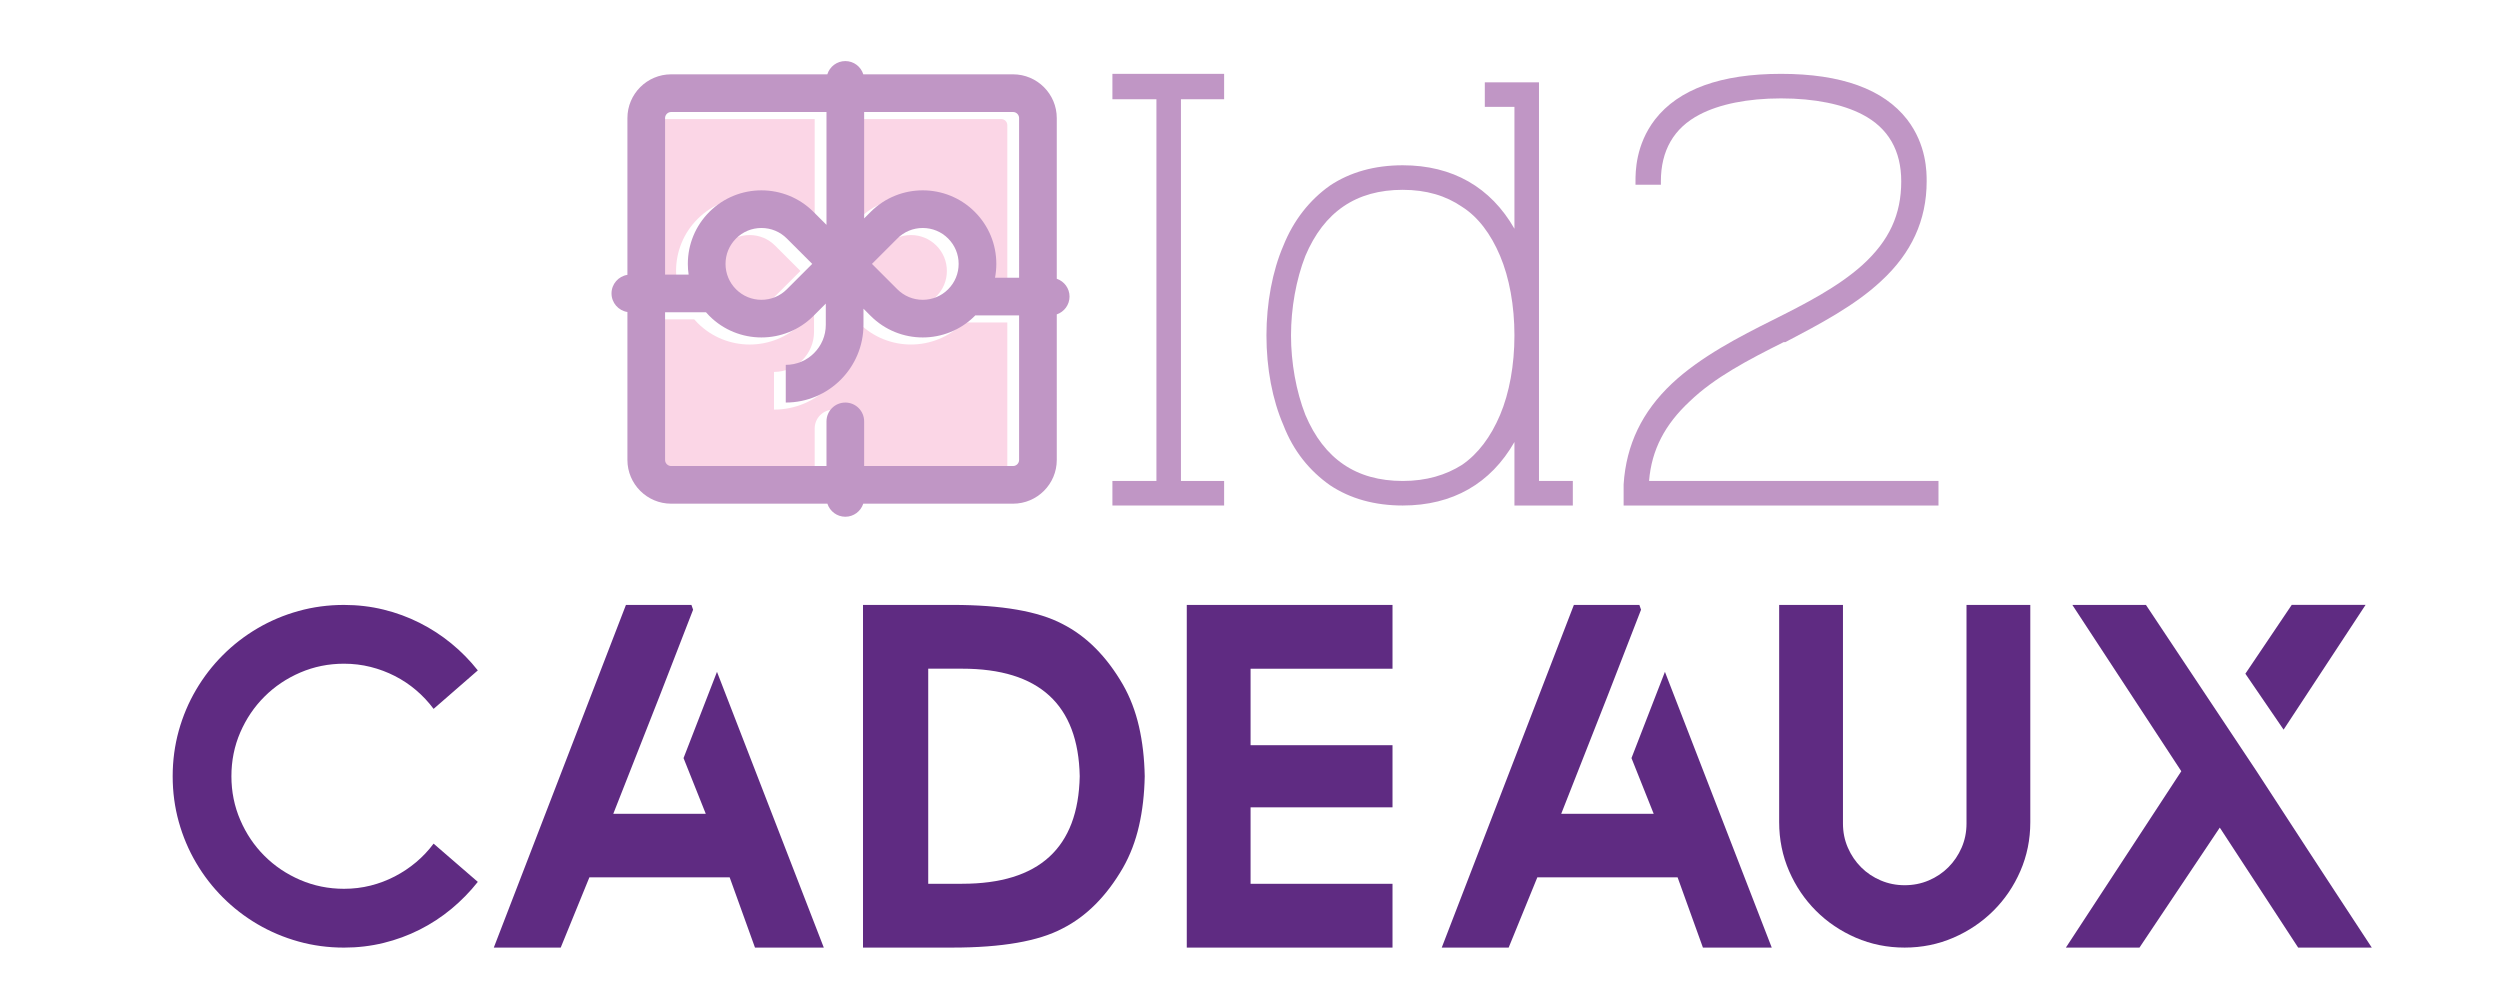 <?xml version="1.0" encoding="utf-8"?>
<!-- Generator: Adobe Illustrator 16.0.0, SVG Export Plug-In . SVG Version: 6.00 Build 0)  -->
<!DOCTYPE svg PUBLIC "-//W3C//DTD SVG 1.1//EN" "http://www.w3.org/Graphics/SVG/1.1/DTD/svg11.dtd">
<svg version="1.1" id="Calque_1" xmlns:x="http://ns.adobe.com/Extensibility/1.0/" xmlns:i="http://ns.adobe.com/AdobeIllustrator/10.0/" xmlns:graph="http://ns.adobe.com/Graphs/1.0/"
	 xmlns="http://www.w3.org/2000/svg" xmlns:xlink="http://www.w3.org/1999/xlink" x="0px" y="0px" width="200px" height="80px"
	 viewBox="0 0 200 80" enable-background="new 0 0 200 80" xml:space="preserve">
<g>
	<path fill="#5F2B82" d="M27.518,71.104c0.739,0,1.45-0.086,2.132-0.258c0.681-0.172,1.329-0.418,1.94-0.736
		c0.612-0.318,1.179-0.697,1.702-1.137c0.522-0.439,0.987-0.934,1.396-1.482l3.537,3.059c-0.625,0.791-1.329,1.51-2.112,2.16
		c-0.784,0.65-1.632,1.205-2.543,1.664s-1.873,0.813-2.886,1.061s-2.068,0.373-3.164,0.373c-1.262,0-2.476-0.162-3.642-0.488
		c-1.166-0.324-2.259-0.787-3.278-1.385c-1.02-0.6-1.944-1.313-2.772-2.143c-0.829-0.828-1.542-1.752-2.141-2.771
		c-0.599-1.02-1.061-2.111-1.386-3.277c-0.325-1.168-0.487-2.381-0.487-3.643s0.163-2.477,0.487-3.643
		c0.325-1.166,0.787-2.258,1.386-3.277c0.599-1.02,1.313-1.943,2.141-2.771c0.828-0.83,1.752-1.543,2.772-2.143
		c1.019-0.598,2.112-1.061,3.278-1.385c1.166-0.326,2.38-0.488,3.642-0.488c1.096,0,2.151,0.125,3.164,0.373
		s1.975,0.602,2.886,1.061s1.759,1.01,2.543,1.654c0.784,0.643,1.488,1.359,2.112,2.15l-3.537,3.078
		c-0.408-0.549-0.873-1.045-1.396-1.492c-0.523-0.445-1.09-0.824-1.702-1.137c-0.611-0.313-1.259-0.555-1.94-0.727
		c-0.682-0.172-1.393-0.258-2.132-0.258c-1.236,0-2.402,0.236-3.498,0.707c-1.096,0.473-2.052,1.115-2.868,1.932
		c-0.816,0.814-1.459,1.768-1.931,2.857c-0.472,1.09-0.708,2.26-0.708,3.508c0,1.236,0.236,2.402,0.708,3.498
		c0.471,1.096,1.115,2.053,1.931,2.867c0.815,0.816,1.771,1.459,2.868,1.932C25.116,70.867,26.282,71.104,27.518,71.104z"/>
	<path fill="#5F2B82" d="M55.314,48.393l0.134,0.383l-2.676,6.9l-3.709,9.426h7.398l-1.778-4.455l2.676-6.9l8.545,22.061h-5.505
		l-2.026-5.621H47.151l-2.294,5.621h-5.353l10.571-27.414H55.314z"/>
	<path fill="#5F2B82" d="M89.838,54.777c0.574,1.008,1,2.123,1.281,3.346c0.28,1.225,0.433,2.549,0.459,3.977
		c-0.026,1.428-0.179,2.752-0.459,3.977c-0.28,1.223-0.707,2.338-1.281,3.346c-1.313,2.268-2.925,3.887-4.836,4.855
		c-1.924,1.02-4.855,1.529-8.793,1.529H69.04V62.1V48.393h7.169c3.938,0,6.869,0.51,8.793,1.529
		C86.914,50.891,88.526,52.51,89.838,54.777z M76.973,70.701c6.155,0,9.291-2.867,9.405-8.602c-0.115-5.734-3.25-8.604-9.405-8.604
		h-2.715V62.1v8.602H76.973z"/>
	<path fill="#5F2B82" d="M111.401,48.393v5.104h-11.355v6.119h11.355v4.969h-11.355v6.117h11.355v5.105H94.942V48.393H111.401z"/>
	<path fill="#5F2B82" d="M131.149,48.393l0.134,0.383l-2.677,6.9l-3.708,9.426h7.397l-1.777-4.455l2.676-6.9l8.546,22.061h-5.506
		l-2.026-5.621h-11.222l-2.294,5.621h-5.353l10.571-27.414H131.149z"/>
	<path fill="#5F2B82" d="M157.32,48.393h5.104V65.77c0,1.389-0.265,2.693-0.794,3.91c-0.528,1.217-1.249,2.277-2.16,3.182
		c-0.911,0.906-1.976,1.623-3.192,2.152c-1.217,0.527-2.521,0.793-3.909,0.793s-2.692-0.266-3.909-0.793
		c-1.217-0.529-2.278-1.246-3.183-2.152c-0.905-0.904-1.622-1.965-2.151-3.182c-0.528-1.217-0.793-2.521-0.793-3.91V48.393h5.104
		v17.492c0,0.688,0.13,1.332,0.392,1.93c0.261,0.6,0.614,1.123,1.061,1.568c0.446,0.447,0.969,0.797,1.568,1.051
		c0.599,0.256,1.235,0.383,1.911,0.383c0.688,0,1.332-0.127,1.931-0.383c0.599-0.254,1.121-0.604,1.567-1.051
		c0.446-0.445,0.8-0.969,1.062-1.568c0.261-0.598,0.392-1.242,0.392-1.93V48.393z"/>
	<path fill="#5F2B82" d="M189.742,75.807h-5.889l-6.27-9.598l-6.424,9.598h-5.888l9.233-14.109l-8.717-13.305h5.888l8.851,13.305
		c1.708,2.627,3.081,4.736,4.12,6.328c1.038,1.594,1.755,2.689,2.15,3.289L189.742,75.807z M182.688,58.371l-3.059-4.473
		l3.709-5.506h5.907L182.688,58.371z"/>
</g>
<g>
	<path fill="#C096C5" d="M97.93,40.441h-8.937v-1.965h3.521V7.94h-3.521V5.908h8.937V7.94h-3.454v30.537h3.454V40.441z"/>
	<path fill="#C096C5" d="M125.826,40.441h-4.671v-5.08c-1.896,3.319-4.942,5.08-8.938,5.08c-2.233,0-4.196-0.542-5.822-1.626
		c-1.625-1.15-2.912-2.708-3.724-4.808c-0.881-2.03-1.355-4.535-1.355-7.176c0-2.574,0.475-5.146,1.355-7.179
		c0.812-2.03,2.099-3.655,3.724-4.805c1.626-1.084,3.589-1.625,5.822-1.625c3.995,0,7.042,1.759,8.938,5.076v-9.75h-2.37V6.585
		h4.334v31.891h2.707V40.441z M104.432,33.195c1.49,3.521,4.062,5.282,7.786,5.282c1.896,0,3.454-0.474,4.74-1.286
		c1.286-0.88,2.302-2.235,3.048-3.996c0.745-1.759,1.149-3.995,1.149-6.363c0-2.371-0.404-4.604-1.149-6.366
		c-0.746-1.759-1.762-3.114-3.048-3.926c-1.286-0.881-2.844-1.354-4.74-1.354c-3.725,0-6.296,1.759-7.786,5.28
		c-0.745,1.896-1.151,4.199-1.151,6.366C103.28,28.998,103.687,31.299,104.432,33.195z"/>
	<path fill="#C096C5" d="M155.078,40.441h-25.188v-1.693c0.204-3.182,1.49-5.823,3.859-8.058c2.304-2.167,5.483-3.792,8.057-5.079
		c2.575-1.287,5.215-2.639,7.178-4.401c2.167-1.963,3.115-4.062,3.115-6.703c0-2.437-1.017-4.266-3.115-5.349
		c-1.556-0.812-3.793-1.286-6.501-1.286c-2.707,0-4.941,0.474-6.5,1.286c-2.098,1.083-3.113,2.912-3.113,5.349v0.271h-2.03v-0.271
		c0-0.744,0-2.911,1.557-4.942c1.895-2.438,5.282-3.657,10.087-3.657c4.809,0,8.195,1.22,10.091,3.657
		c1.558,2.032,1.558,4.199,1.558,4.942c0,3.115-1.219,5.757-3.656,7.991c-2.101,1.963-4.942,3.452-7.652,4.875h-0.136
		c-2.843,1.421-5.552,2.843-7.514,4.739c-1.966,1.829-3.049,3.86-3.25,6.364h23.154V40.441z"/>
</g>
<path fill="#FBD6E6" d="M52.264,37.36c0,0.268,0.219,0.487,0.487,0.487h12.424v-3.572c0-0.832,0.676-1.506,1.507-1.506
	c0.833,0,1.508,0.674,1.508,1.506v3.572h11.908c0.268,0,0.487-0.22,0.487-0.487V25.798H77.18c-0.033,0-0.063-0.003-0.095-0.005
	c-0.015,0.015-0.029,0.031-0.045,0.046c-1.147,1.148-2.655,1.722-4.163,1.722c-1.507,0-3.015-0.574-4.162-1.722l-0.578-0.577v1.29
	c0,3.427-2.789,6.217-6.217,6.217v-3.015c1.766,0,3.202-1.437,3.202-3.202v-1.698l-0.986,0.986
	c-1.147,1.148-2.655,1.722-4.163,1.722s-3.015-0.574-4.163-1.722c-0.095-0.095-0.185-0.193-0.272-0.292h-3.273V37.36z"/>
<path fill="#FBD6E6" d="M65.175,18.554V9.525H52.751c-0.268,0-0.487,0.219-0.487,0.488v12.52h1.883
	c-0.041-0.281-0.062-0.567-0.062-0.856c0-1.571,0.612-3.05,1.724-4.163c2.296-2.295,6.03-2.295,8.326,0L65.175,18.554z"/>
<path fill="#FBD6E6" d="M57.941,19.646c-0.542,0.542-0.841,1.264-0.841,2.03c0,0.769,0.298,1.489,0.841,2.032
	c0.542,0.542,1.264,0.842,2.032,0.842s1.489-0.299,2.031-0.842l2.032-2.032l-2.032-2.03c-0.542-0.543-1.264-0.842-2.031-0.842
	S58.483,19.103,57.941,19.646z"/>
<path fill="#FBD6E6" d="M80.099,9.525H68.19v8.513l0.524-0.525c2.294-2.295,6.029-2.295,8.325,0
	c1.112,1.113,1.725,2.592,1.725,4.163c0,0.376-0.036,0.746-0.104,1.108h1.925V10.013C80.586,9.744,80.367,9.525,80.099,9.525z"/>
<path fill="#FBD6E6" d="M74.908,23.708c0.543-0.543,0.842-1.264,0.842-2.032c0-0.767-0.298-1.488-0.842-2.03
	c-0.541-0.543-1.264-0.842-2.031-0.842c-0.768,0-1.487,0.299-2.031,0.842l-2.032,2.03l2.032,2.032
	c0.543,0.542,1.263,0.842,2.031,0.842C73.645,24.55,74.367,24.251,74.908,23.708z"/>
<path fill="#C096C5" d="M84.542,22.301V9.447c0-1.93-1.57-3.501-3.5-3.501H69.064c-0.191-0.614-0.762-1.06-1.438-1.06
	c-0.677,0-1.25,0.445-1.44,1.06H53.693c-1.931,0-3.5,1.571-3.5,3.501v12.541c-0.72,0.113-1.272,0.735-1.272,1.487
	s0.552,1.373,1.272,1.486v11.834c0,1.931,1.57,3.5,3.5,3.5h12.498c0.196,0.604,0.764,1.045,1.435,1.045
	c0.67,0,1.238-0.44,1.434-1.045h11.982c1.931,0,3.5-1.57,3.5-3.5V25.151c0.593-0.203,1.021-0.764,1.021-1.426
	C85.563,23.064,85.135,22.504,84.542,22.301z M56.751,16.949c-1.111,1.113-1.724,2.59-1.724,4.163c0,0.29,0.021,0.575,0.063,0.856
	h-1.884V9.447c0-0.268,0.219-0.487,0.487-0.487h12.426v9.029l-1.042-1.041C62.782,14.654,59.047,14.654,56.751,16.949z
	 M64.978,21.111l-2.032,2.032c-0.542,0.543-1.263,0.842-2.031,0.842c-0.768,0-1.489-0.299-2.032-0.842
	c-0.542-0.542-0.841-1.263-0.841-2.032c0-0.767,0.299-1.488,0.841-2.031c0.543-0.543,1.264-0.841,2.032-0.841
	c0.768,0,1.489,0.298,2.031,0.841L64.978,21.111z M56.479,24.981c0.087,0.1,0.178,0.198,0.272,0.293
	c1.148,1.147,2.655,1.722,4.163,1.722s3.015-0.575,4.163-1.722l0.987-0.987v1.698c0,1.765-1.437,3.203-3.203,3.203v3.015
	c3.427,0,6.217-2.789,6.217-6.218v-1.29l0.578,0.579c1.148,1.147,2.656,1.722,4.164,1.722s3.015-0.575,4.162-1.722
	c0.015-0.016,0.029-0.031,0.044-0.046c0.032,0.002,0.062,0.005,0.095,0.005h3.407v11.562c0,0.268-0.218,0.487-0.486,0.487h-11.91
	V33.71c0-0.832-0.673-1.506-1.506-1.506c-0.833,0-1.507,0.674-1.507,1.506v3.572H53.693c-0.268,0-0.487-0.219-0.487-0.487V24.981
	H56.479z M69.756,21.111l2.032-2.031c0.542-0.543,1.264-0.841,2.032-0.841c0.766,0,1.489,0.298,2.031,0.841
	c0.542,0.543,0.841,1.264,0.841,2.031c0,0.769-0.299,1.489-0.841,2.032c-0.542,0.543-1.265,0.842-2.031,0.842
	c-0.768,0-1.489-0.299-2.032-0.842L69.756,21.111z M81.527,22.218h-1.924c0.067-0.361,0.103-0.731,0.103-1.107
	c0-1.572-0.611-3.05-1.724-4.163c-2.295-2.295-6.03-2.295-8.326,0l-0.524,0.525V8.96h11.91c0.268,0,0.486,0.219,0.486,0.487V22.218z
	"/>
</svg>
